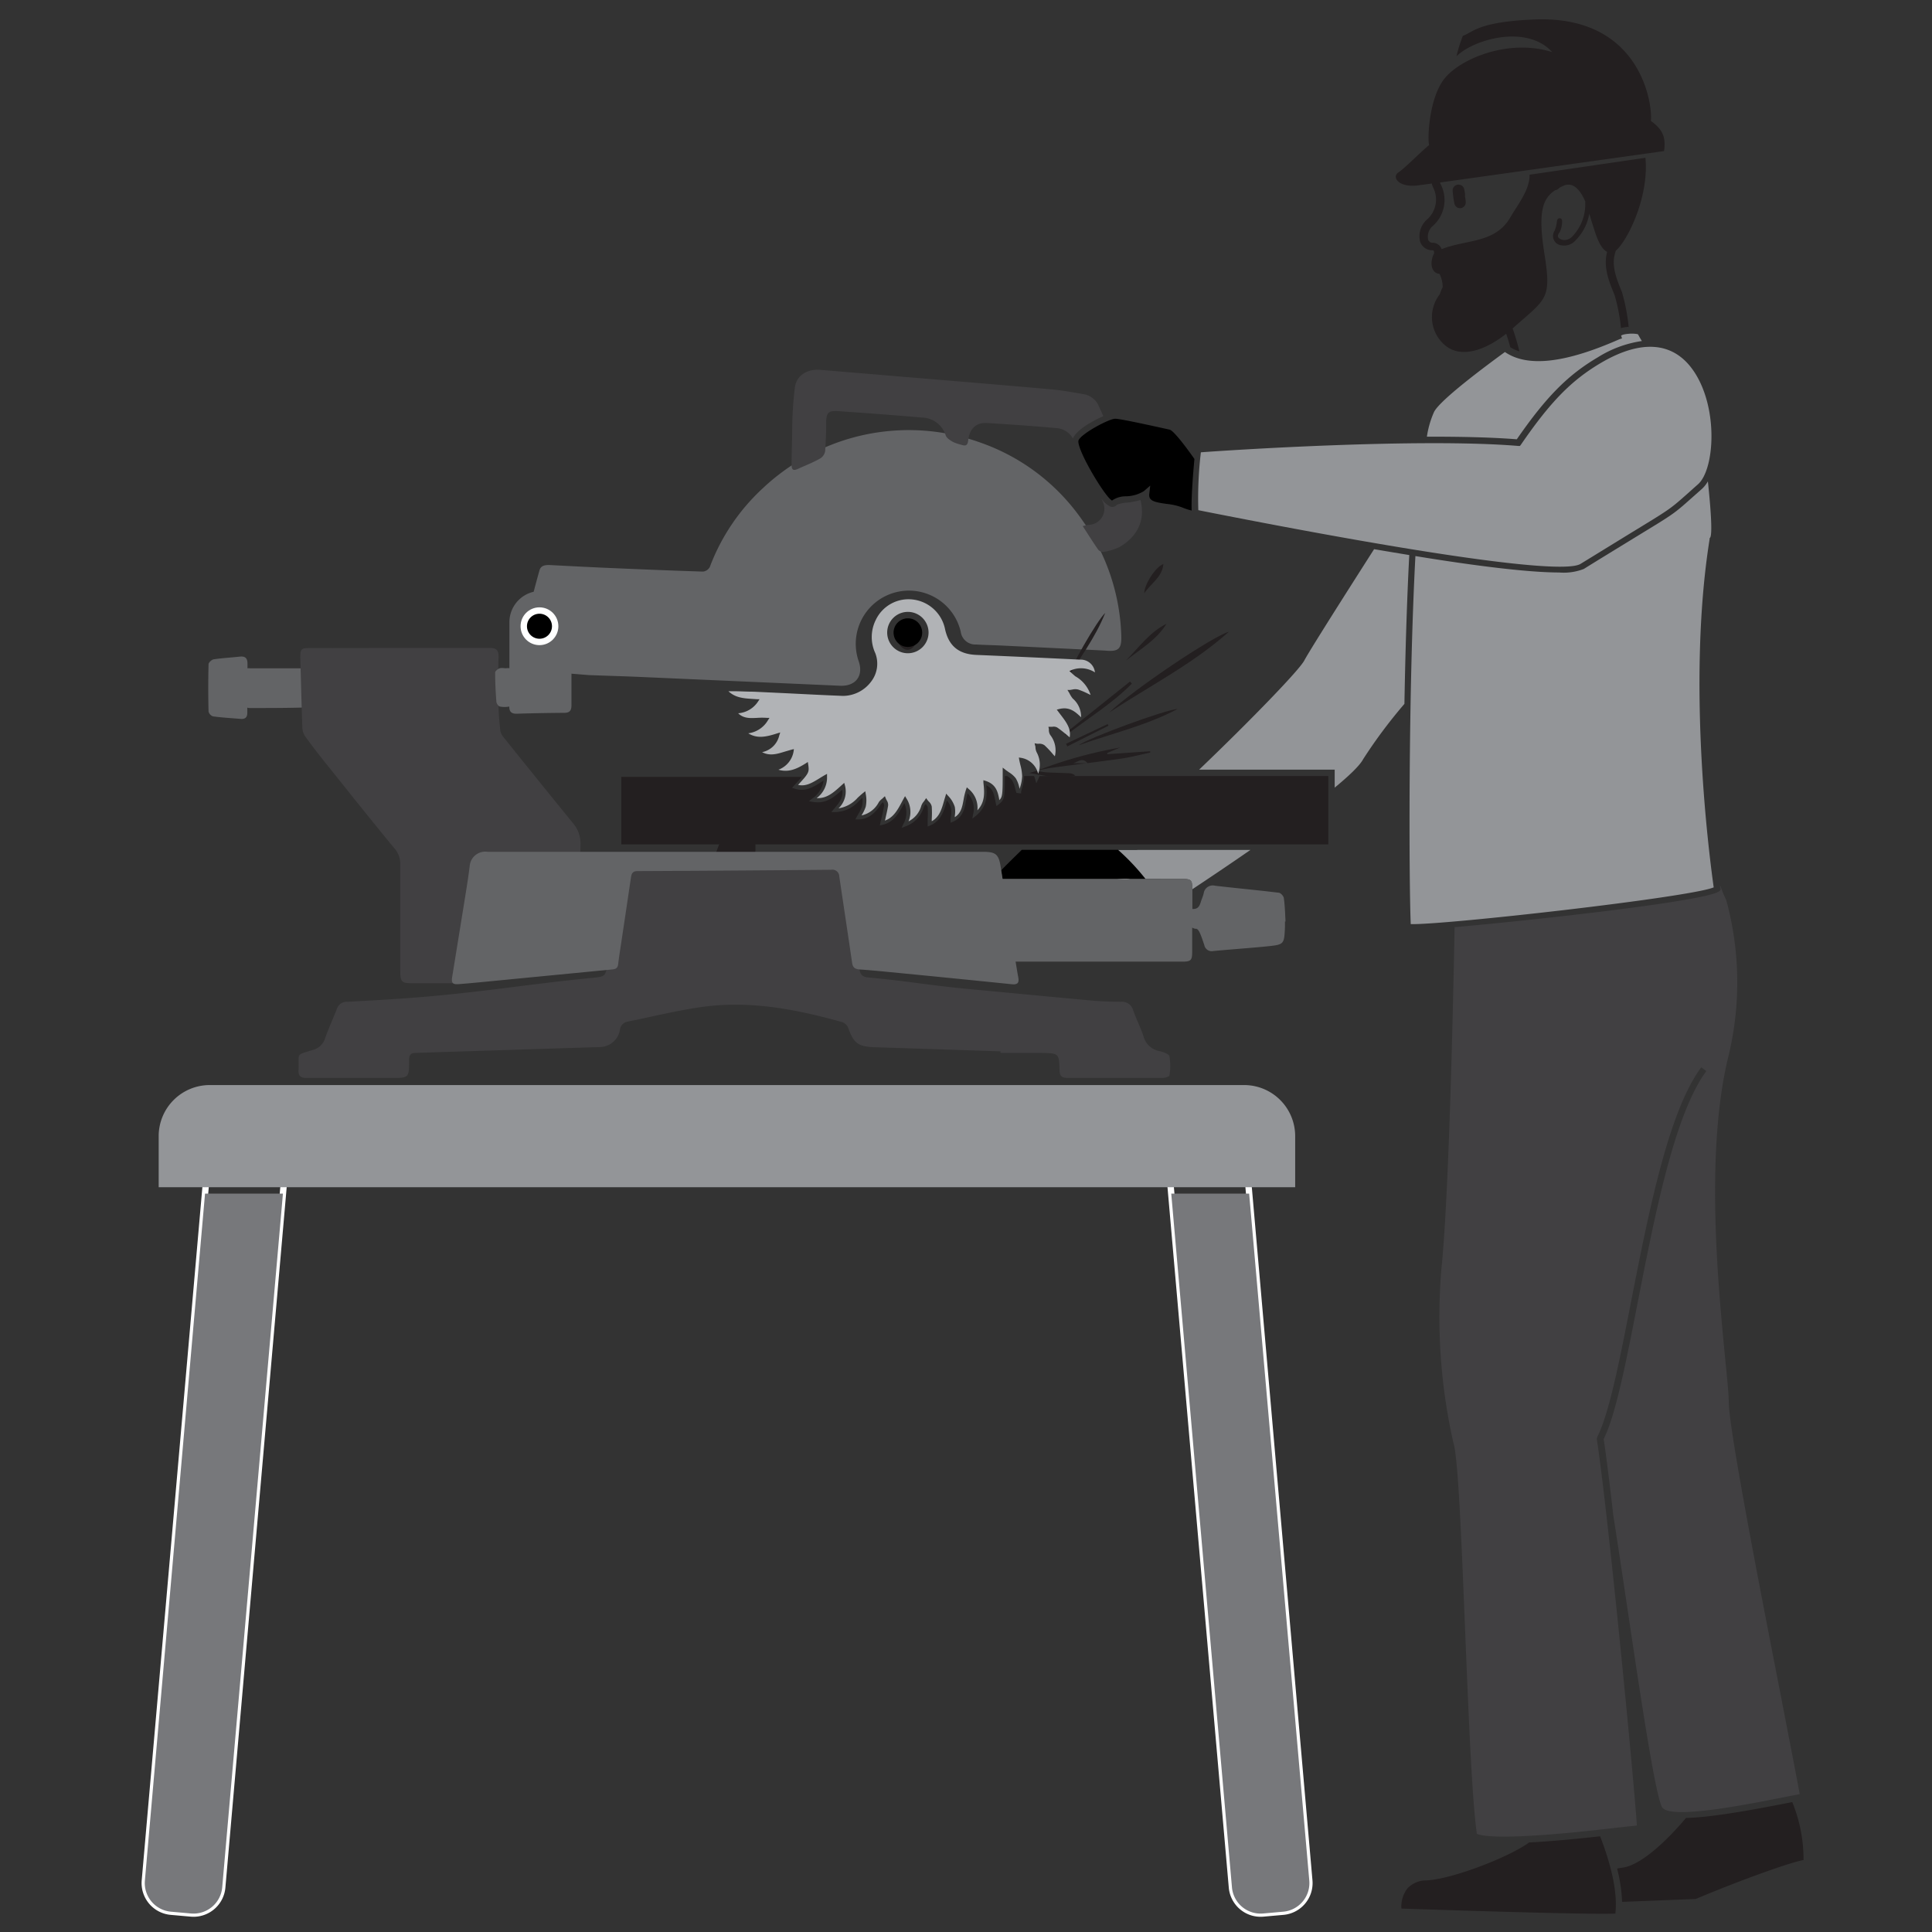 <?xml version="1.0" encoding="UTF-8" standalone="no"?>
<svg
   xmlns:dc="http://purl.org/dc/elements/1.1/"
   xmlns:cc="http://creativecommons.org/ns#"
   xmlns:rdf="http://www.w3.org/1999/02/22-rdf-syntax-ns#"
   xmlns:svg="http://www.w3.org/2000/svg"
   xmlns="http://www.w3.org/2000/svg"
   height="105"
   width="105"
   version="1.1"
   viewBox="0 0 105 105"
   data-name="Layer 7"
   id="Layer_7">
  <rect x="0" y="0" width="105" height="105" fill="#333333" stroke="none"/>
  <defs
     id="defs1413">
    <style
       id="style1411">.cls-1{fill:#939598;}.cls-2{fill:#231f20;}.cls-3{fill:#414042;}.cls-4{fill:none;stroke:#fff;}.cls-5{fill:#636466;}.cls-6{fill:#77787b;}.cls-7{fill:#b1b3b6;}</style>
  </defs>
  <g
     transform="matrix(0.347,0,0,0.347,7.694,1.049)"
     id="g1546">
    <path
       d="m 322.51,208.22 c -1.67,-2.38 -3.34,-4.47 -3.88,-4.59 l -0.72,-0.16 c -1.91,-0.42 -7,-1.55 -7.81,-1.55 -1,0 -5.77,2.57 -5.77,3.54 0,1.77 4.3,8.87 5.28,9.27 a 3.7,3.7 0 0 1 2.18,-0.66 5.58,5.58 0 0 0 2.8,-0.81 l 1,-0.87 -0.15,1.3 c -0.13,1.07 0.74,1.3 2.74,1.57 a 10,10 0 0 1 2.36,0.53 9.91,9.91 0 0 0 1.54,0.51 c -0.08,-1.65 0.14,-4.94 0.43,-8.08 z"
       transform="translate(-157.61,-139.36)"
       id="path1415" />
    <path
       class="cls-1"
       d="m 386.2,193.16 c -4.63,2.73 -7.91,6.07 -12.53,12.79 l -0.17,0.23 h -0.29 c -15.61,-1.29 -45.77,0.7 -49.69,1 a 61.55,61.55 0 0 0 -0.4,9.06 l 1.29,0.26 c 34.58,6.82 55.93,9.8 58.58,8.15 4,-2.45 6.73,-4.14 8.75,-5.37 5.32,-3.25 5.32,-3.25 8.09,-5.71 0.44,-0.39 0.94,-0.85 1.55,-1.38 2.66,-2.35 3.25,-12.3 -0.86,-18 -3.13,-4.34 -8.08,-4.69 -14.32,-1.03 z"
       transform="translate(-157.61,-139.36)"
       id="path1417" />
    <path
       class="cls-2"
       d="m 415.55,418.7 c -7.08,1.39 -12.49,2.29 -16.05,2.37 -3,3.56 -7.07,7.44 -10,7.79 a 6.17,6.17 0 0 0 -0.79,0.14 24.12,24.12 0 0 1 0.78,5.21 l 11.53,-0.45 c 7.9,-3.32 15.19,-5.83 16.89,-6.1 a 23.63,23.63 0 0 0 -1.77,-9.08 z"
       transform="translate(-157.61,-139.36)"
       id="path1419" />
    <path
       class="cls-3"
       d="m 414.56,403 -0.06,-0.33 c -3.27,-16.75 -8.21,-42.08 -8.3,-46.66 0,-1.45 -0.28,-3.94 -0.58,-7.1 -1.1,-11.36 -3.15,-32.43 0.58,-47.36 a 49,49 0 0 0 -0.39,-24.22 c -0.2,-0.44 -0.4,-0.85 -0.55,-1.24 l -0.42,-1.08 c 0,0.27 0.07,0.43 0.07,0.45 v 0.28 l -0.21,0.18 c -1.78,1.51 -28.28,4.47 -41.44,5.63 -0.29,15.39 -0.95,42.61 -2.05,53.35 a 89.61,89.61 0 0 0 1.87,27.45 c 0.73,2.18 1.26,15.27 1.82,29.13 0.54,13.26 1.09,26.93 1.85,32.06 0.56,0.31 3.66,1.15 20.49,-0.78 1.82,-0.21 3.42,-0.39 4.57,-0.5 -0.39,-6.38 -4.51,-49.11 -6.27,-60.46 v -0.16 l 0.06,-0.22 0.11,-0.24 v 0 c 1.82,-3.77 3.38,-11.72 5.18,-20.92 2.75,-14 5.84,-29.81 11,-36.76 l 0.33,0.24 0.47,0.35 c -5,6.77 -8.05,22.47 -10.77,36.33 -1.84,9.42 -3.43,17.54 -5.31,21.3 0.4,2.66 0.93,6.91 1.51,12 0.7,4.41 1.46,9.55 2.25,14.82 2,13.44 4.28,28.63 5.35,30.79 1.07,2.16 14.09,-0.52 19.67,-1.62 l 1.92,-0.37 C 417.06,415.89 416,410.43 414.56,403 Z"
       transform="translate(-157.61,-139.36)"
       id="path1421" />
    <path
       class="cls-2"
       d="m 364.91,167 c 0,-0.32 -0.07,-0.64 -0.14,-1 a 0.9,0.9 0 0 0 -1,-0.74 0.91,0.91 0 0 0 -0.82,0.92 16.26,16.26 0 0 0 0.29,2.08 0.9,0.9 0 0 0 1,0.68 0.92,0.92 0 0 0 0.76,-1 c 0,-0.32 -0.09,-0.64 -0.13,-1 z"
       transform="translate(-157.61,-139.36)"
       id="path1423" />
    <path
       class="cls-2"
       d="m 394,155.27 c 0.3,-2 -1.17,-16.35 -17.86,-15.9 -9.28,0.35 -9.91,2 -11.59,2.58 a 24.12,24.12 0 0 0 -1,3.2 c 2.81,-2.74 11.08,-5 15,-0.65 -6.64,-2.11 -14,0.87 -16.68,3.91 -2.68,3.04 -2.89,9.93 -2.59,10.65 -1.21,0.93 -3.74,3.57 -4.83,4.29 -1.09,0.72 0.06,2.47 3.24,2 l 2,-0.27 a 2.91,2.91 0 0 0 0.2,0.61 v 0 a 4.16,4.16 0 0 1 -0.92,5 3.48,3.48 0 0 0 -1.1,3.53 2,2 0 0 0 1.73,1.31 c 0.37,0 0.45,0 0.45,0.49 -0.67,1.25 -0.59,3.05 0.85,3.22 a 4.56,4.56 0 0 1 0.49,2.07 8.17,8.17 0 0 0 -0.45,1.12 5.78,5.78 0 0 0 0.55,7.74 c 2.37,2.33 6.17,1.33 9.85,-1.56 0.23,0.67 0.45,1.4 0.64,2.11 a 6,6 0 0 0 1.43,0.65 c -0.28,-1.12 -0.65,-2.45 -1.06,-3.59 l 0.06,-0.06 c 5.28,-4.7 6.07,-4.44 4.89,-11.8 -1,-6.4 -0.26,-8.5 1.72,-9.8 a 0.8,0.8 0 0 0 0.44,-0.17 3.22,3.22 0 0 1 0.28,-0.24 l 0.5,-0.25 c 1.64,-0.75 2.74,0.73 3.48,2.42 v 0.16 a 7.26,7.26 0 0 1 -1.94,5.24 1.77,1.77 0 0 1 -1.24,0.65 1.4,1.4 0 0 1 -0.94,-0.3 c -0.29,-0.25 -0.12,-0.66 0.11,-0.9 a 4.07,4.07 0 0 0 0.39,-1.72 c 0,-0.3 -0.12,-0.5 -0.42,-0.49 -0.3,0.01 -0.35,0.28 -0.4,0.55 a 5.13,5.13 0 0 1 -0.36,1.41 1.47,1.47 0 0 0 1,2.27 2.41,2.41 0 0 0 2.37,-0.86 7.68,7.68 0 0 0 1.92,-3.41 c 0.05,-0.23 0.1,-0.45 0.14,-0.67 0.18,0.56 0.32,1.07 0.43,1.4 0.46,1.36 1.08,3.92 2.37,4.58 q -0.08,0.3 -0.12,0.54 c -0.37,2.2 0.47,4.25 1.29,6.22 a 28.81,28.81 0 0 1 1,5.18 5.11,5.11 0 0 1 1,-0.19 h 0.2 a 29.75,29.75 0 0 0 -1.05,-5.46 c -0.75,-1.82 -1.52,-3.69 -1.21,-5.54 a 9.25,9.25 0 0 1 0.24,-0.93 c 1.82,-1.55 5.23,-8.35 4.65,-14.56 L 375,163.7 c 0.06,2.35 -1.87,4.71 -3,6.66 -2.38,4.14 -6.95,3.46 -10.77,5 a 1.49,1.49 0 0 0 -1.47,-1 0.73,0.73 0 0 1 -0.65,-0.5 2.23,2.23 0 0 1 0.82,-2.21 5.39,5.39 0 0 0 1.12,-6.51 1.14,1.14 0 0 1 -0.07,-0.22 L 396.06,160 c 0.38,-2.48 -0.5,-3.57 -2.06,-4.73 z"
       transform="translate(-157.61,-139.36)"
       id="path1425" />
    <path
       class="cls-1"
       d="m 373,205.14 c 4.63,-6.69 8,-10.07 12.69,-12.84 a 17.8,17.8 0 0 1 6.9,-2.55 c -0.15,-0.24 -0.28,-0.46 -0.38,-0.64 a 4.19,4.19 0 0 0 -0.25,-0.43 4.91,4.91 0 0 0 -1.47,-0.06 c -1,0.08 -1.15,0.29 -1.15,0.29 l 0.14,0.43 -0.41,0.13 c -8.54,3.77 -14.41,4.42 -17.93,2 -3,2.19 -10.23,7.56 -11.11,9.41 v 0 a 14.73,14.73 0 0 0 -1.11,3.85 c 5.17,-0.01 10.08,0.09 14.08,0.41 z"
       transform="translate(-157.61,-139.36)"
       id="path1427" />
    <path
       class="cls-1"
       d="m 403.2,220.78 v -0.14 l 0.09,-0.11 c 0.36,-0.59 0.11,-4.36 -0.36,-8.8 a 5,5 0 0 1 -0.91,1.16 l -1.56,1.38 c -2.83,2.52 -2.83,2.52 -8.23,5.81 -2,1.23 -4.79,2.92 -8.74,5.37 a 8.69,8.69 0 0 1 -3.86,0.55 c -4.71,0 -12.92,-1 -22.51,-2.57 -1.14,21.66 -1,51.49 -0.73,57.64 4.82,0.19 43.65,-4.16 47.45,-5.75 -0.47,-3.41 -4.34,-31.32 -0.64,-54.54 z"
       transform="translate(-157.61,-139.36)"
       id="path1429" />
    <path
       class="cls-1"
       d="m 350.65,222.35 c -7.89,12.35 -10.43,16.49 -10.93,17.43 -0.82,1.57 -8.8,9.76 -16.47,17.1 h 21.23 v 2.82 c 2.29,-1.89 3.95,-3.48 4.47,-4.48 a 78.43,78.43 0 0 1 6.45,-8.64 c 0.14,-7.9 0.38,-16.07 0.76,-23.31 q -2.7,-0.44 -5.51,-0.92 z"
       transform="translate(-157.61,-139.36)"
       id="path1431" />
    <path
       d="m 292.44,274 h 24.77 a 46.44,46.44 0 0 0 -3.68,-4.56 h -18 -0.06 c -0.46,0.46 -2,1.94 -3.24,3.22 z"
       transform="translate(-157.61,-139.36)"
       id="path1433" />
    <path
       class="cls-1"
       d="m 314.85,274 h 5.75 c 1.44,0 1.56,0.17 1.56,1.63 2.5,-1.66 5.75,-3.84 9.13,-6.18 h -20.73 a 34.81,34.81 0 0 1 4.29,4.55 z"
       transform="translate(-157.61,-139.36)"
       id="path1435" />
    <path
       class="cls-4"
       d="m 180.14,318.82 a 4.5,4.5 0 0 0 -4.09,-4.87 l -3.15,-0.28 a 4.5,4.5 0 0 0 -4.87,4.09 l -9.9,113.12 a 4.5,4.5 0 0 0 4.09,4.87 l 3.15,0.28 a 4.51,4.51 0 0 0 4.87,-4.09 z"
       transform="translate(-157.61,-139.36)"
       id="path1437" />
    <path
       class="cls-4"
       d="m 318.49,318.82 a 4.5,4.5 0 0 1 4.09,-4.87 l 3.15,-0.28 a 4.51,4.51 0 0 1 4.87,4.09 l 9.9,113.12 a 4.5,4.5 0 0 1 -4.09,4.87 l -3.15,0.28 a 4.5,4.5 0 0 1 -4.87,-4.09 z"
       transform="translate(-157.61,-139.36)"
       id="path1439" />
    <path
       class="cls-1"
       d="m 330.29,306.28 h -162 a 8,8 0 0 0 -8,8 v 8 h 178 v -8 a 8,8 0 0 0 -8,-8 z"
       transform="translate(-157.61,-139.36)"
       id="path1441" />
    <path
       class="cls-2"
       d="m 312.52,274.64 c 1.88,5.46 0.2,4.69 -5.26,5.78 -3.24,0.65 -9.47,0.27 -9.72,-1 0,-2.63 13.72,-5.65 15,-4.82"
       transform="translate(-157.61,-139.36)"
       id="path1443" />
    <path
       class="cls-4"
       d="m 312.52,274.64 c 1.88,5.46 0.2,4.69 -5.26,5.78 -3.24,0.65 -9.47,0.27 -9.72,-1 0.04,-2.59 13.72,-5.61 14.98,-4.78 z"
       transform="translate(-157.61,-139.36)"
       id="path1445" />
    <path
       class="cls-2"
       d="m 276.49,237.55 a 1.28,1.28 0 0 1 0.26,-1.91 1.343,1.343 0 0 1 1.57,2.18 c -0.68,0.56 -1.31,0.24 -1.83,-0.27"
       transform="translate(-157.61,-139.36)"
       id="path1447" />
    <path
       class="cls-5"
       d="m 183.6,241.94 c 0,-0.72 -0.33,-1 -1,-0.93 -1.33,0 -2.66,0 -4,0 -1.34,0 -2.66,0 -4,0 a 1.59,1.59 0 0 0 -0.4,0 c 0,-0.25 0,-0.49 0,-0.73 0,-0.9 -0.39,-1.19 -1.23,-1.1 -1.35,0.15 -2.72,0.22 -4.06,0.42 -0.32,0.05 -0.8,0.5 -0.81,0.77 -0.06,2.47 -0.06,4.95 0,7.42 a 1.09,1.09 0 0 0 0.71,0.75 c 1.42,0.19 2.86,0.27 4.29,0.39 0.75,0.07 1.09,-0.26 1.07,-1 v -0.76 a 1.14,1.14 0 0 0 0.44,0.06 c 2.69,0 5.39,0 8.08,-0.07 a 1.22,1.22 0 0 0 0.85,-0.81 c 0.1,-1.46 0.05,-2.94 0.06,-4.41 z"
       transform="translate(-157.61,-139.36)"
       id="path1449" />
    <path
       class="cls-2"
       d="m 247.39,270.38 c 0.9,-2.35 1.7,-4.52 2.55,-6.68 0.65,-1.63 1.31,-3.27 2.08,-4.84 0.16,-0.33 0.8,-0.49 1.25,-0.55 0.13,0 0.49,0.57 0.49,0.88 0,3.39 0,6.78 0,10.16 0,0.86 -0.21,1.21 -1.1,1.19 -1.44,-0.05 -2.88,0 -4.32,0 a 8.75,8.75 0 0 1 -1,-0.13"
       transform="translate(-157.61,-139.36)"
       id="path1451" />
    <path
       class="cls-3"
       d="m 292.15,301 -19.83,-0.65 c -2.5,-0.09 -3.22,-0.67 -4.06,-3.1 a 1.6,1.6 0 0 0 -1,-0.85 c -7.16,-2 -14.42,-3.4 -21.88,-2.35 -3.9,0.55 -7.74,1.51 -11.61,2.29 a 1.44,1.44 0 0 0 -1.24,1.33 3.25,3.25 0 0 1 -3.23,2.66 l -24.92,0.79 -3.87,0.13 c -0.74,0 -1,0.33 -1,1.1 0,2.84 0,2.82 -2.88,2.82 -4.4,0 -8.79,0 -13.19,0 -0.94,0 -1.29,-0.35 -1.25,-1.22 0.13,-2.8 -0.53,-2.28 2.16,-3.15 a 2.72,2.72 0 0 0 2,-1.83 c 0.55,-1.56 1.24,-3.08 1.85,-4.62 a 1.62,1.62 0 0 1 1.68,-1.11 c 4.49,-0.25 9,-0.49 13.48,-0.91 9.48,-0.88 15.17,-1.88 24.65,-2.82 2.29,-0.22 2.28,-0.19 2.6,-2.48 0.56,-3.91 1.14,-10.65 1.69,-14.57 0.1,-0.73 0.36,-1.1 1.18,-1.11 8.87,-0.06 24.35,-0.15 33.22,-0.26 0.84,0 0.95,0.46 1,1.11 0.62,4.35 1.76,11.52 2.34,15.88 0.13,1 0.56,1.28 1.48,1.36 6.25,0.57 9.2,1.19 15.45,1.78 6.46,0.61 12.93,1.23 19.4,1.82 1.54,0.14 3.09,0.19 4.63,0.2 a 1.79,1.79 0 0 1 1.91,1.32 c 0.49,1.39 1.18,2.71 1.63,4.11 a 3.18,3.18 0 0 0 2.53,2.3 c 0.56,0.14 1.44,0.43 1.53,0.81 a 9.17,9.17 0 0 1 0,3 c 0,0.16 -0.66,0.38 -1,0.38 -3.1,0 -6.21,0 -9.31,0 -1.88,0 -3.77,0 -5.65,0 -0.91,0 -1.24,-0.31 -1.26,-1.21 -0.07,-2.62 -0.09,-2.64 -2.71,-2.7 -2.17,0 -4.35,0 -6.53,0 V 301"
       transform="translate(-157.61,-139.36)"
       id="path1453" />
    <path
       class="cls-3"
       d="m 198.05,237.82 c 4.69,0 9.38,0 14.08,0 1.08,0 1.42,0.36 1.39,1.41 -0.07,2.51 -0.07,5 0,7.54 0,1.28 0.13,2.57 0.26,3.85 a 2.07,2.07 0 0 0 0.45,1.09 c 3.62,4.52 7.24,9 10.91,13.51 a 4.85,4.85 0 0 1 1.22,3.33 c -0.06,3.2 0,3.2 -3.28,3.2 h -6.87 a 4.3,4.3 0 0 0 -4.55,4 c -0.6,3.87 -1.27,7.73 -1.91,11.59 -0.05,0.32 -0.11,0.65 -0.15,1 -0.23,2 -0.22,1.95 -2.25,2 -2.36,0 -4.73,0 -7.09,0 -1.94,0 -2.13,-0.15 -2.13,-2 0,-5.58 0,-11.16 0,-16.74 a 3.68,3.68 0 0 0 -1,-2.49 c -3.38,-4.1 -6.69,-8.25 -10,-12.39 -1.32,-1.63 -2.61,-3.28 -3.86,-5 a 2.67,2.67 0 0 1 -0.48,-1.39 c -0.13,-3.66 -0.21,-7.31 -0.32,-11 0,-1.31 0.13,-1.49 1.4,-1.49 z"
       transform="translate(-157.61,-139.36)"
       id="path1455" />
    <path
       class="cls-5"
       d="m 336.52,277.06 c 0,-0.34 -0.48,-0.87 -0.79,-0.9 -3.33,-0.41 -6.67,-0.71 -10,-1.1 a 1.43,1.43 0 0 0 -1.77,1.21 6.89,6.89 0 0 1 -0.28,0.84 c -0.29,0.71 -0.32,1.67 -1.49,1.59 v 0 c 0,-1 0,-2 0,-3 0,-1.54 -0.1,-1.7 -1.56,-1.7 h -27.26 -0.9 c -0.11,-0.67 -0.21,-1.34 -0.32,-2 -0.31,-1.89 -0.8,-2.25 -2.74,-2.25 h -38.8 v 0 c -12.93,0 -25.86,0 -38.79,0 A 2.45,2.45 0 0 0 209,272 c -0.2,1.65 -0.47,3.29 -0.73,4.93 q -1,6.18 -2,12.34 c -0.17,1 0,1.29 1.07,1.2 2.06,-0.16 4.11,-0.37 6.17,-0.57 l 17.64,-1.71 c 0.55,-0.05 1,-0.09 1.1,-0.8 0.14,-1.21 0.34,-2.41 0.52,-3.62 q 0.75,-5 1.49,-10 c 0.09,-0.6 0.26,-1 1,-1 q 15.18,-0.07 30.37,-0.21 a 1.08,1.08 0 0 1 1.26,1.06 c 0.66,4.49 1.35,9 2,13.47 0.1,0.74 0.39,1 1.1,1.08 1.51,0.1 3,0.24 4.52,0.39 q 9.71,0.94 19.4,1.93 c 1,0.1 1.16,-0.3 1,-1.14 -0.16,-0.84 -0.27,-1.6 -0.41,-2.4 h 26.13 c 1.33,0 1.53,-0.21 1.53,-1.56 0,-1.35 0,-2.51 0,-3.77 a 1.28,1.28 0 0 0 0.64,0.19 c 0.21,0 0.47,0.42 0.58,0.69 0.27,0.61 0.47,1.24 0.68,1.87 a 1.18,1.18 0 0 0 1.4,0.92 c 2.82,-0.27 5.65,-0.45 8.48,-0.74 2.63,-0.27 2.63,-0.32 2.75,-3 0,-0.3 0,-0.59 0,-0.89 h 0.09 c -0.07,-1.18 -0.09,-2.4 -0.26,-3.6 z"
       transform="translate(-157.61,-139.36)"
       id="path1457" />
    <path
       class="cls-5"
       d="m 311.05,235.76 a 32.82,32.82 0 0 0 -6.21,-18.1 32.4,32.4 0 0 0 -15.84,-12 33.18,33.18 0 0 0 -21.25,-0.41 33.62,33.62 0 0 0 -12.8,7.52 32.15,32.15 0 0 0 -8.35,12.39 1.39,1.39 0 0 1 -1.06,0.7 c -5.06,-0.16 -10.11,-0.37 -15.17,-0.59 -3,-0.13 -6,-0.29 -8.92,-0.44 -0.69,0 -1.31,0.09 -1.52,0.84 -0.31,1.09 -0.6,2.18 -0.91,3.35 a 4.91,4.91 0 0 0 -3.8,4.67 c 0,2.18 0,4.36 0,6.53 v 0 0.78 a 1.34,1.34 0 0 0 -0.5,0 c -0.33,0 -0.7,-0.09 -1,0 -0.3,0.09 -0.73,0.44 -0.73,0.67 0,1.51 0.07,3 0.19,4.54 0,0.29 0.33,0.76 0.56,0.79 a 4,4 0 0 0 1.46,0 c 0,0.82 0.35,1.15 1.22,1.12 2.47,-0.08 4.94,-0.12 7.41,-0.14 0.79,0 1.1,-0.32 1.11,-1.13 q 0,-2.5 0,-5 l 2.71,0.22 c 2.6,0.1 5.21,0.17 7.81,0.28 l 31.56,1.39 c 2.47,0.1 3.71,-1.59 2.89,-3.89 a 8.33,8.33 0 1 1 16,-4.57 2.3,2.3 0 0 0 2.4,2 c 1.38,0.08 2.75,0.1 4.12,0.17 q 8,0.38 16.06,0.78 c 2.17,0.21 2.65,-0.23 2.56,-2.47 z M 218.32,232 c -0.18,0.93 -0.33,1.9 -0.44,2.84 a 2.18,2.18 0 0 1 0.44,-2.84 z"
       transform="translate(-157.61,-139.36)"
       id="path1459" />
    <path
       d="m 219.93,236.87 a 2.46,2.46 0 1 0 -2.46,-2.46 2.46,2.46 0 0 0 2.46,2.46"
       transform="translate(-157.61,-139.36)"
       id="path1461" />
    <circle
       class="cls-4"
       cx="62.32"
       cy="95.06"
       r="2.46"
       id="circle1463" />
    <path
       d="m 277.63,233.18 a 2.24,2.24 0 1 0 2.24,2.23 2.24,2.24 0 0 0 -2.24,-2.23 z"
       transform="translate(-157.61,-139.36)"
       id="path1465" />
    <path
       class="cls-2"
       d="m 303.53,255.87 h 2.24 c -0.83,-1 -1.55,-0.16 -2.24,0 m -5.8,1.22 a 68.73,68.73 0 0 1 13.13,-3.67 l -2,0.85 v 0.19 l 6.72,-0.46 v 0.21 c -1.48,0.31 -2.95,0.71 -4.45,0.93 -3.55,0.51 -7.12,0.92 -10.67,1.41 -0.95,0.12 -1.88,0.34 -2.82,0.52 z"
       transform="translate(-157.61,-139.36)"
       id="path1467" />
    <path
       class="cls-2"
       d="m 309.15,247.94 c 3.87,-3.65 16.16,-11.92 18.76,-12.66 -5.67,5.07 -12.45,8.5 -18.76,12.66"
       transform="translate(-157.61,-139.36)"
       id="path1469" />
    <path
       class="cls-2"
       d="m 319.87,247.38 c -4.9,2.6 -10.3,3.83 -15.48,5.68 1.38,-1.1 13.66,-5.61 15.48,-5.68"
       transform="translate(-157.61,-139.36)"
       id="path1471" />
    <path
       class="cls-2"
       d="m 312.71,243.41 c -3.1,3.14 -6.87,5.42 -10.32,8.1 l -0.2,-0.25 10.23,-8.18 0.29,0.33"
       transform="translate(-157.61,-139.36)"
       id="path1473" />
    <path
       class="cls-2"
       d="m 308.54,232.33 c -1.6,4 -4.1,7.19 -6.13,10.64 0.59,-2 4.78,-9.34 6.13,-10.64"
       transform="translate(-157.61,-139.36)"
       id="path1475" />
    <path
       class="cls-2"
       d="m 311.76,239.81 c 2,-2 3.71,-4.45 6.38,-5.78 -1.56,2.54 -4.14,4 -6.38,5.78"
       transform="translate(-157.61,-139.36)"
       id="path1477" />
    <path
       class="cls-2"
       d="m 297.7,257.07 c 0.58,0.08 1.16,0.21 1.74,0.24 1.18,0.07 2.37,0.07 3.54,0.14 a 1.78,1.78 0 0 1 0.88,0.34 c -2.42,0.68 -4.78,0 -7.22,-0.38 l 1.09,-0.32 v 0"
       transform="translate(-157.61,-139.36)"
       id="path1479" />
    <path
       class="cls-2"
       d="m 317.65,224.68 c -0.19,2.07 -1.94,3 -3,4.58 0,-1.38 1.79,-4.17 3,-4.58"
       transform="translate(-157.61,-139.36)"
       id="path1481" />
    <path
       class="cls-2"
       d="m 309.05,250 -6.45,3.24 -0.2,-0.41 6.52,-3.09 0.13,0.26"
       transform="translate(-157.61,-139.36)"
       id="path1483" />
    <path
       class="cls-6"
       d="m 331.08,323.28 h -12.2 l 9.51,108.66 a 4.5,4.5 0 0 0 4.87,4.09 l 3.15,-0.28 a 4.5,4.5 0 0 0 4.09,-4.87 z"
       transform="translate(-157.61,-139.36)"
       id="path1485" />
    <path
       class="cls-6"
       d="m 167.55,323.28 -9.42,107.6 a 4.5,4.5 0 0 0 4.09,4.87 l 3.15,0.28 a 4.51,4.51 0 0 0 4.87,-4.09 l 9.51,-108.66 z"
       transform="translate(-157.61,-139.36)"
       id="path1487" />
    <path
       class="cls-2"
       d="m 298.25,257.88 c -0.07,0.17 -0.14,0.35 -0.22,0.53 l -0.28,0.6 -0.19,-0.63 a 4.92,4.92 0 0 0 -0.16,-0.5 h -1.57 v 0.06 a 7.2,7.2 0 0 1 -0.29,1.73 q -0.1,0.36 -0.18,0.72 v 0.22 l -0.72,-0.09 -0.05,-0.14 c -0.06,-0.2 -0.12,-0.41 -0.17,-0.61 a 4.31,4.31 0 0 0 -0.47,-1.22 2.88,2.88 0 0 0 -0.77,-0.67 h -0.36 c 0,3.59 -0.07,3.72 -1,4.47 l -0.31,0.24 -0.09,-0.37 -0.12,-0.59 c -0.19,-0.93 -0.36,-1.81 -1.39,-2.3 0.17,1.74 0.08,3.41 -1.66,4.81 l -0.52,0.41 0.11,-0.65 a 3.49,3.49 0 0 0 -0.85,-3.31 c -0.1,0.36 -0.17,0.74 -0.24,1.1 -0.24,1.31 -0.49,2.67 -2.06,3.35 l -0.37,0.16 v -0.41 q 0,-0.33 0.06,-0.66 a 4,4 0 0 0 0,-1.25 2.92,2.92 0 0 0 -0.64,-1.16 1.21,1.21 0 0 0 -0.05,0.18 c -0.43,1.49 -0.86,3 -2.61,3.75 l -0.35,0.14 v -0.38 -0.78 a 14.8,14.8 0 0 0 0,-1.88 1.09,1.09 0 0 0 -0.32,-0.47 v 0 0 a 1.58,1.58 0 0 0 -0.3,0.5 4.57,4.57 0 0 1 -2.89,3 l -0.58,0.23 0.26,-0.57 a 3.61,3.61 0 0 0 0.17,-3.32 l -0.06,0.11 c -0.78,1.43 -1.58,2.9 -3.39,3.3 l -0.38,0.08 0.08,-0.38 c 0.06,-0.28 0.13,-0.55 0.19,-0.82 0.16,-0.66 0.31,-1.3 0.4,-1.94 a 1,1 0 0 0 -0.18,-0.49 v 0 a 1.69,1.69 0 0 0 -0.35,0.36 c -1,1.59 -2.22,2.38 -3.57,2.33 h -0.4 l 0.18,-0.35 0.3,-0.52 a 5.55,5.55 0 0 0 0.54,-1.13 3.76,3.76 0 0 0 0.07,-1.38 l -0.48,0.44 a 5.11,5.11 0 0 1 -3.88,1.8 h -0.5 l 0.42,-0.5 c 0.8,-0.94 1.49,-1.76 1.29,-3 -1.31,1.18 -2.57,2.28 -4.68,1.89 l -0.53,-0.1 0.41,-0.34 a 4.16,4.16 0 0 0 1.88,-2.88 l -0.47,0.29 c -1.21,0.75 -2.46,1.53 -4.11,0.95 l -0.36,-0.12 0.26,-0.28 c 0.6,-0.65 1,-1.1 1.29,-1.43 h -28.29 v 10.57 h 110.73 v -10.7 z"
       transform="translate(-157.61,-139.36)"
       id="path1489" />
    <path
       class="cls-7"
       d="m 303.84,242.25 c -0.21,-0.19 -0.43,-0.37 -0.63,-0.56 l -0.29,-0.26 0.36,-0.15 a 4,4 0 0 1 3.65,0.37 2.23,2.23 0 0 0 -2.33,-2 c -5.77,-0.28 -11,-0.52 -16.26,-0.74 -2.74,-0.12 -4.29,-1.39 -4.88,-4 a 5.84,5.84 0 0 0 -4.86,-4.65 5.67,5.67 0 0 0 -6,3.18 6,6 0 0 0 -0.08,5.18 4.58,4.58 0 0 1 -0.6,4.41 5.54,5.54 0 0 1 -4.45,2.3 c -2.85,-0.11 -5.74,-0.26 -8.53,-0.4 l -5.5,-0.26 c -1,0 -1.91,-0.06 -2.92,-0.07 h -1 c 1.07,1 2.31,1.11 3.73,1.2 l 0.73,0.05 h 0.42 l -0.23,0.35 a 4.07,4.07 0 0 1 -3.12,1.85 c 0.84,0.83 1.85,0.78 3,0.72 a 10.73,10.73 0 0 1 1.5,0 h 0.41 l -0.23,0.35 a 4.2,4.2 0 0 1 -3.1,2.07 c 1.4,0.87 2.8,0.57 4.56,0 l 0.45,-0.13 -0.15,0.45 a 3.45,3.45 0 0 1 -2.69,2.63 c 1.22,0.65 2.38,0.28 3.61,-0.1 l 1,-0.29 0.37,-0.09 -0.05,0.37 a 3.7,3.7 0 0 1 -2.38,2.86 c 1.53,0.45 2.8,-0.06 4.29,-1 l 0.32,-0.21 0.06,0.38 c 0.18,1.22 0.12,1.36 -1.59,3.21 1.24,0.27 2.2,-0.33 3.3,-1 0.29,-0.18 0.58,-0.36 0.88,-0.53 l 0.36,-0.2 V 258 a 4,4 0 0 1 -1.63,3.34 c 1.57,0.08 2.61,-0.84 3.78,-1.9 l 0.54,-0.49 0.11,0.39 a 3.65,3.65 0 0 1 -1,3.6 5,5 0 0 0 3,-1.66 c 0.28,-0.26 0.56,-0.51 0.85,-0.75 l 0.34,-0.27 0.07,0.43 a 5,5 0 0 1 0,2 6.14,6.14 0 0 1 -0.59,1.24 l -0.07,0.12 a 4,4 0 0 0 2.71,-2.08 2.53,2.53 0 0 1 0.48,-0.5 1.12,1.12 0 0 0 0.2,-0.18 l 0.27,-0.25 0.14,0.34 a 1.75,1.75 0 0 0 0.13,0.28 1.34,1.34 0 0 1 0.24,0.8 c -0.1,0.67 -0.25,1.31 -0.41,2 0,0.13 -0.07,0.26 -0.1,0.4 1.33,-0.46 2,-1.67 2.67,-2.94 l 0.28,-0.52 0.21,-0.37 0.22,0.37 a 3.86,3.86 0 0 1 0.32,3.58 3.86,3.86 0 0 0 2,-2.43 2.07,2.07 0 0 1 0.38,-0.66 2.27,2.27 0 0 0 0.18,-0.25 l 0.2,-0.3 0.21,0.29 a 2.75,2.75 0 0 0 0.22,0.26 1.42,1.42 0 0 1 0.45,0.78 15.7,15.7 0 0 1 0,1.94 c 0,0.11 0,0.23 0,0.35 1.21,-0.67 1.55,-1.87 1.94,-3.25 0.06,-0.21 0.12,-0.42 0.19,-0.63 l 0.13,-0.44 0.3,0.34 a 4.37,4.37 0 0 1 1.05,1.74 4.24,4.24 0 0 1 0,1.42 v 0.18 c 1,-0.62 1.18,-1.66 1.38,-2.77 a 10.62,10.62 0 0 1 0.38,-1.55 l 0.12,-0.35 0.28,0.25 a 3.82,3.82 0 0 1 1.38,3.35 c 1.19,-1.25 1.13,-2.71 0.94,-4.33 v -0.39 l 0.37,0.12 c 1.64,0.54 1.89,1.76 2.1,2.84 v 0.17 c 0.55,-0.49 0.55,-1 0.55,-4.59 v -0.51 l 0.41,0.32 c 0.2,0.16 0.4,0.29 0.58,0.42 a 4,4 0 0 1 1.05,0.92 4.5,4.5 0 0 1 0.54,1.37 l 0.09,0.32 c 0,-0.14 0.07,-0.28 0.1,-0.41 a 6.26,6.26 0 0 0 0.28,-1.61 7.65,7.65 0 0 0 -0.26,-1.67 c -0.07,-0.28 -0.14,-0.58 -0.2,-0.89 l -0.06,-0.35 0.34,0.05 a 3.28,3.28 0 0 1 2.68,2.49 4,4 0 0 0 -0.23,-3.36 2.13,2.13 0 0 1 -0.19,-0.74 c 0,-0.1 0,-0.21 -0.05,-0.3 l -0.08,-0.37 0.37,0.07 a 3.31,3.31 0 0 0 0.34,0 1.36,1.36 0 0 1 0.85,0.25 15.47,15.47 0 0 1 1.36,1.45 l 0.25,0.27 a 3.88,3.88 0 0 0 -0.71,-3.32 1.49,1.49 0 0 1 -0.23,-0.71 2.19,2.19 0 0 0 0,-0.27 l -0.07,-0.32 h 0.32 0.28 a 1.16,1.16 0 0 1 0.78,0.11 c 0.56,0.38 1.07,0.81 1.62,1.26 l 0.33,0.28 c 0.26,-1.37 -0.56,-2.43 -1.5,-3.65 l -0.52,-0.69 0.36,-0.09 c 1.66,-0.42 2.57,0.45 3.45,1.29 a 3.75,3.75 0 0 0 -1.31,-2.94 4.29,4.29 0 0 1 -0.45,-0.69 3.07,3.07 0 0 0 -0.17,-0.31 l -0.21,-0.34 h 0.4 l 0.36,-0.06 a 1.88,1.88 0 0 1 0.94,0 12.06,12.06 0 0 1 1.59,0.68 l 0.34,0.16 a 5.21,5.21 0 0 0 -2.41,-2.93 z m -26.21,-3.6 a 3.24,3.24 0 1 1 3.24,-3.24 3.25,3.25 0 0 1 -3.24,3.24 z"
       transform="translate(-157.61,-139.36)"
       id="path1491" />
    <path
       class="cls-3"
       d="m 311.92,215.06 a 4.76,4.76 0 0 0 -1.58,0.35 0.87,0.87 0 0 1 -1,0.27 3.82,3.82 0 0 1 -1.4,-1.24 c 0.06,0.14 0.13,0.28 0.19,0.43 a 2.52,2.52 0 0 1 -2.12,3.67 c -0.28,0 -0.56,0.1 -1,0.19 0.89,1.36 1.63,2.56 2.44,3.71 a 1,1 0 0 0 0.84,0.34 9,9 0 0 0 2.53,-0.79 c 2.92,-1.71 4,-4.35 3.24,-7.34 a 11,11 0 0 1 -2.14,0.41 z"
       transform="translate(-157.61,-139.36)"
       id="path1493" />
    <path
       class="cls-3"
       d="m 308.24,201.52 c -0.21,-0.48 -0.44,-1 -0.65,-1.44 a 3.14,3.14 0 0 0 -2.4,-2 c -1.69,-0.3 -3.38,-0.6 -5.08,-0.76 -7.86,-0.7 -15.72,-1.35 -23.59,-2 q -6.33,-0.54 -12.67,-1.06 c -2,-0.16 -3.67,0.91 -3.91,2.71 a 57.5,57.5 0 0 0 -0.42,5.87 c 0,1.67 -0.11,4.68 -0.1,6.35 0,0.84 0.38,0.86 1,0.58 1.18,-0.54 2.39,-1 3.53,-1.66 a 1.67,1.67 0 0 0 0.73,-1.14 c 0.07,-1 0.17,-3.27 0.15,-4.23 0,-1.79 0.29,-2.14 2.07,-2 4.34,0.31 8.68,0.62 13,1 a 4,4 0 0 1 3.67,2.82 c 0.15,0.42 0.7,0.74 1.13,1 A 7.57,7.57 0 0 0 286,206 c 0.69,0.23 1,0.11 1.08,-0.71 0.22,-1.83 1.25,-2.8 2.94,-2.7 3.6,0.22 7.2,0.47 10.8,0.79 a 3.23,3.23 0 0 1 2.66,1.63 c 0.52,-1.29 2.96,-2.71 4.76,-3.49 z"
       transform="translate(-157.61,-139.36)"
       id="path1495" />
    <path
       class="cls-2"
       d="m 374.92,424.91 c -3.09,2.29 -12.07,5.75 -16.06,5.94 a 4,4 0 0 0 -3,1.27 4.62,4.62 0 0 0 -0.93,3.14 c 2.95,0.1 29.63,1 33.51,0.78 0.34,-3.06 -0.47,-7.14 -2.39,-12.1 -4.79,0.53 -8.41,0.83 -11.13,0.97 z"
       transform="translate(-157.61,-139.36)"
       id="path1497" />
  </g>
</svg>
